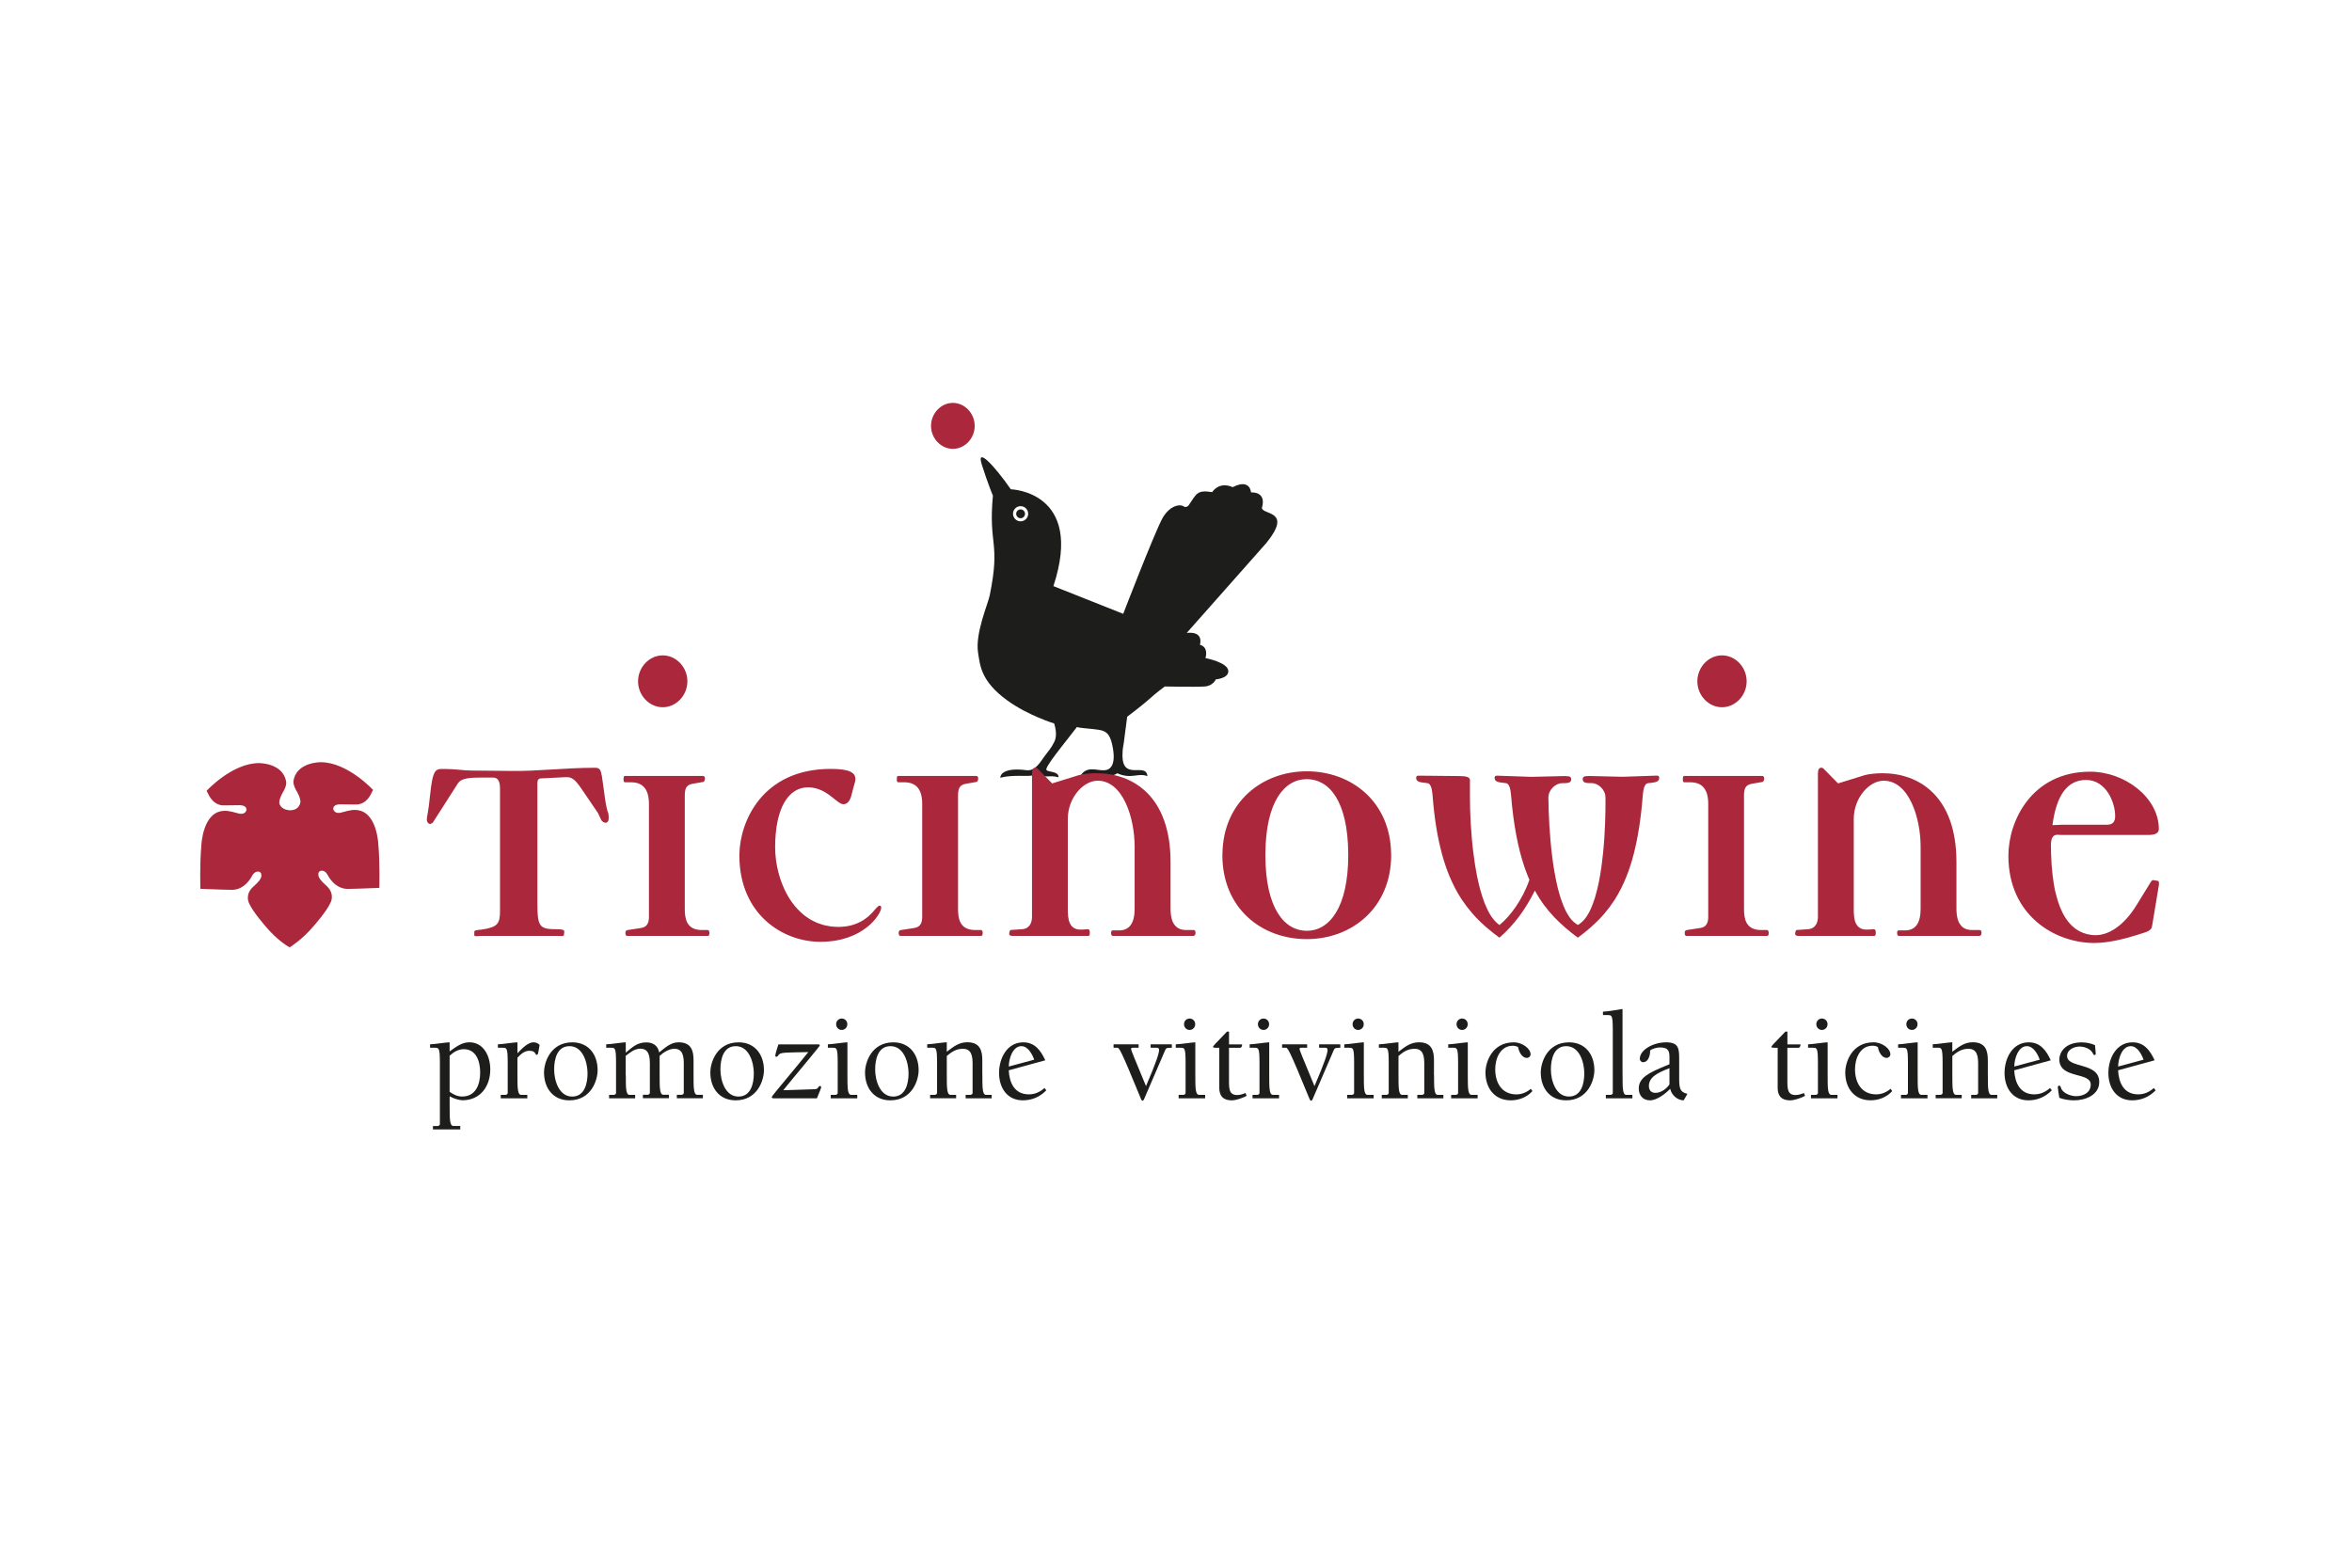 <?xml version="1.0" encoding="utf-8"?>
<!-- Generator: Adobe Illustrator 26.3.1, SVG Export Plug-In . SVG Version: 6.00 Build 0)  -->
<svg version="1.1" xmlns="http://www.w3.org/2000/svg" xmlns:xlink="http://www.w3.org/1999/xlink" x="0px" y="0px"
	 viewBox="0 0 660 440" style="enable-background:new 0 0 660 440;" xml:space="preserve">
<style type="text/css">
	.st0{fill:none;}
	.st1{fill:#1D1E1C;}
	.st2{fill:#AB273B;}
	.st3{fill:#1D1D1B;}
	.st4{display:none;}
	.st5{display:inline;}
	.st6{clip-path:url(#SVGID_00000090991815965986985800000018334692443683267487_);fill:#13100D;}
	.st7{display:inline;fill:#13100D;}
	.st8{clip-path:url(#SVGID_00000000201424805060817930000006009954285096927390_);fill:#13100D;}
	.st9{display:inline;fill:#6ABFC1;}
	.st10{clip-path:url(#SVGID_00000069394545811981827710000012561648383560446864_);fill:#13100D;}
	.st11{display:inline;fill:#1D1D1B;}
	.st12{display:inline;fill:#006EA8;}
	.st13{fill:#FFFFFF;}
</style>
<g id="Livello_1">
	<rect class="st0" width="660" height="440"/>
</g>
<g id="Ex_Horizontal">
	<g>
		<path class="st1" d="M354.1,142.57c1.41-4.79-3.05-4.36-3.05-4.36s-0.17-4.01-5.14-1.48c-3.94-1.72-5.75,1.39-5.75,1.39
			c-4.27-0.67-4.37,0.41-6.58,3.67c-0.32,0.47-0.95,0.66-1.42,0.34c-1.23-0.83-4.19-0.01-6.04,3.47
			c-2.41,4.55-10.93,26.68-10.93,26.68l-19.59-7.78c8.78-26.63-11.95-27.18-11.95-27.18c-4.71-6.76-9.77-12.07-8.14-6.91
			c1.63,5.17,3.11,8.72,3.11,8.72c-1.31,14.21,2.2,12.72-0.88,27.92c-0.51,2.51-4.15,10.75-3.28,16.15
			c0.57,3.51,0.73,7.97,8.2,13.39c5.84,4.23,13.16,6.47,13.16,6.47c0.18,0.72,1.02,3.23,0,5.21c-1.02,1.99-1.35,2.12-2.65,3.9
			c-1.2,1.63-2.64,4.32-5.09,4c-7.63-0.99-7.38,2.14-7.38,2.14s1.38-0.56,5.31-0.56c1.45,0,4.09,0.23,5.18-0.66
			c1.83,1.5,3.3,0.32,5.85,1.06c0.06-1.98-3.72-1.25-3.42-2.34c0.3-1.09,2.24-3.61,4.05-5.96c1.81-2.36,4.53-5.8,4.53-5.8
			c1.09,0.36,3.83,0.41,6.21,0.79s3.29,1.62,3.9,5.28c0.76,4.51-0.68,5.93-2.31,6.06c-2.28,0.2-5.18-1.54-7.06,1.96
			c2.96-1.04,8.54,0.5,10.57-1.11c4,1.77,5.84-0.23,8.46,0.81c-0.31-4.09-7.12,1.58-6.99-6.04c0.03-1.88,0.25-2.42,0.36-3.26
			c0.21-1.51,0.96-7.38,0.96-7.38s4.4-3.31,6.39-5.12c1.99-1.81,4.16-3.37,4.16-3.37s8.88,0.18,11.23,0
			c2.36-0.18,3.08-1.99,3.08-1.99s3.47-0.26,3.52-2.24c0.07-2.53-6.42-3.74-6.42-3.74s1.05-3-1.53-3.73
			c0.46-2.01-0.24-3.68-3.72-3.33l22.33-25.23C362.83,143.19,354.39,144.61,354.1,142.57z M286.39,146.32
			c-1.17,0-2.13-0.96-2.13-2.13c0-1.17,0.96-2.13,2.13-2.13c1.18,0,2.13,0.96,2.13,2.13C288.52,145.37,287.56,146.32,286.39,146.32z
			"/>
		<path class="st1" d="M286.39,142.97c0.68,0,1.24,0.56,1.24,1.24c0,0.68-0.56,1.24-1.24,1.24c-0.68,0-1.24-0.56-1.24-1.24
			C285.15,143.53,285.71,142.97,286.39,142.97z"/>
	</g>
	<g>
		<path class="st2" d="M170.47,227.62c-0.31-0.99-0.63-2.76-0.94-5.29l-0.62-4.42c-0.32-1.87-0.63-2.42-1.89-2.42
			c-8.59,0-16.35,1-23.26,0.89l-11.52-0.11c-2.41,0-3.88-0.45-8.38-0.45c-1.89,0-2.51,1.1-3.14,7.05c-0.52,5.29-0.95,6.29-0.95,7.18
			c0,0.66,0.42,1.2,0.95,1.2c0.21,0,0.63-0.22,0.84-0.54l6.91-10.81c0.73-1.1,1.99-1.65,5.98-1.65h3.98c1.25,0,1.88,1,1.88,2.98
			v18.3v16.11c0,3.63-0.63,4.63-5.34,5.29c-1.47,0.11-1.88,0.22-1.88,0.66v0.88c0,0.44,0.84,0.22,1.68,0.22h21.9
			c0.74,0,1.57,0.11,1.57-0.22l0.11-0.99c0-0.44-0.42-0.67-1.99-0.67c-4.93,0-5.56-0.55-5.56-7.28v-14.01v-19.73
			c0-0.88,0.32-1.32,1.05-1.32l6.81-0.34c1.89-0.11,2.73,0.67,4.62,3.42l4.5,6.61l0.94,1.99c0.21,0.44,0.84,0.77,1.15,0.77
			c0.63,0,0.95-0.44,0.95-1.54C170.78,228.82,170.78,228.27,170.47,227.62z"/>
		<g>
			<path class="st2" d="M185.97,198.5c3.77,0,6.92-3.31,6.92-7.27c0-3.98-3.15-7.29-6.92-7.29c-3.77,0-6.92,3.31-6.92,7.29
				C179.05,195.19,182.2,198.5,185.97,198.5z"/>
			<path class="st2" d="M198.55,261.03h-1.58c-4.5,0-4.81-3.42-4.81-6.07v-15.45v-16.2c0-1.98,0.41-2.98,2.09-3.31l3.15-0.55
				c0.21,0,0.42-0.66,0.42-0.88c0-0.56-0.21-0.78-0.53-0.78h-22c-0.21,0-0.32,0.33-0.32,1c0,0.55,0.11,0.77,0.42,0.77h1.68
				c3.35,0,5.03,1.99,5.03,6.06v13.89v17.88c0,1.76-0.63,2.86-2.3,3.08l-3.67,0.56c-0.63,0.11-0.63,0.55-0.63,0.88
				c0,0.54,0.21,0.77,0.52,0.77h22.63c0.32,0,0.42-0.33,0.42-0.88C199.06,261.25,198.86,261.03,198.55,261.03z"/>
		</g>
		<path class="st2" d="M246.84,254.19c-0.31,0-0.63,0.33-1.04,0.77c-2.51,3.2-5.77,5.19-10.58,5.19c-0.75,0-1.47-0.06-2.16-0.14
			c-0.23-0.03-0.45-0.09-0.67-0.13c-0.46-0.08-0.91-0.15-1.34-0.27c-0.26-0.07-0.5-0.17-0.76-0.25c-0.37-0.12-0.75-0.24-1.1-0.39
			c-0.26-0.11-0.5-0.23-0.75-0.36c-0.33-0.16-0.66-0.32-0.97-0.5c-0.25-0.14-0.48-0.3-0.71-0.46c-0.29-0.19-0.59-0.38-0.86-0.59
			c-0.23-0.17-0.45-0.36-0.67-0.56c-0.25-0.21-0.51-0.44-0.75-0.67c-0.22-0.21-0.42-0.42-0.63-0.64c-0.23-0.24-0.45-0.48-0.66-0.73
			c-0.2-0.23-0.39-0.48-0.58-0.72c-0.19-0.25-0.39-0.51-0.57-0.78c-0.19-0.26-0.36-0.53-0.53-0.8c-0.16-0.26-0.32-0.53-0.48-0.8
			c-0.16-0.29-0.33-0.58-0.48-0.88c-0.13-0.27-0.27-0.54-0.39-0.81c-0.15-0.31-0.3-0.63-0.43-0.96c-0.11-0.26-0.21-0.52-0.31-0.78
			c-0.14-0.34-0.26-0.69-0.38-1.04c-0.08-0.24-0.16-0.48-0.23-0.72c-0.12-0.38-0.23-0.76-0.33-1.13c-0.05-0.21-0.1-0.41-0.15-0.62
			c-0.1-0.42-0.2-0.83-0.28-1.25c-0.03-0.15-0.05-0.3-0.08-0.45c-0.09-0.47-0.16-0.95-0.23-1.42c-0.01-0.05-0.01-0.1-0.01-0.15
			c-0.07-0.56-0.13-1.1-0.16-1.65l0,0c-0.04-0.56-0.06-1.1-0.06-1.64c0-11.14,3.77-16.88,9.22-16.88c5.34,0,8.06,4.74,9.95,4.74
			c0.95,0,1.79-0.77,2.21-2.42l0.73-2.76c0.21-0.66,0.42-1.32,0.42-1.87c0-1.88-1.78-2.87-6.91-2.87c-19.2,0-25.41,14.71-25.64,23.7
			l0,0c-0.01,0.18-0.02,0.38-0.02,0.56c0,16.54,12.15,24.27,22.73,24.27c12.26,0,17.08-7.83,17.08-9.59
			C247.27,254.41,247.16,254.19,246.84,254.19z"/>
		<g>
			<path class="st2" d="M275.24,261.03h-1.58c-4.5,0-4.82-3.42-4.82-6.07v-15.45v-16.2c0-1.98,0.42-2.98,2.1-3.31l3.14-0.55
				c0.21,0,0.42-0.66,0.42-0.88c0-0.56-0.21-0.78-0.53-0.78h-22c-0.22,0-0.32,0.33-0.32,1c0,0.55,0.1,0.77,0.42,0.77h1.68
				c3.35,0,5.03,1.99,5.03,6.06v13.89v17.88c0,1.76-0.63,2.86-2.3,3.08l-3.67,0.56c-0.63,0.11-0.63,0.55-0.63,0.88
				c0,0.54,0.21,0.77,0.52,0.77h22.63c0.32,0,0.42-0.33,0.42-0.88C275.76,261.25,275.55,261.03,275.24,261.03z"/>
		</g>
		<path class="st2" d="M334.96,261.03h-1.99c-1.57,0-2.62-0.44-3.36-1.44c-0.73-0.88-1.14-2.43-1.14-4.63v-13.01
			c0-18.53-10.59-24.93-20.75-24.93c-1.89,0-3.88,0.22-5.03,0.55l-7.44,2.31l-3.46-3.52c-0.52-0.56-0.84-0.89-1.15-0.89
			c-0.73,0-1.05,0.44-1.05,1.76v22.27v17.88c0,1.87-0.94,3.31-2.73,3.42l-3.25,0.22c-0.21,0-0.42,0.66-0.42,1.1
			c0,0.33,0.31,0.56,0.95,0.56h21.27c0.31,0,0.41-0.33,0.41-0.99c0-0.55-0.21-0.89-0.52-0.89l-1.68,0.11
			c-3.77,0.22-3.98-3.09-3.98-5.73v-15.67v-9.69c0-5.85,4.3-10.7,8.38-10.7c7.12,0,10.37,10.47,10.37,18.52v1.87v15.56
			c0,4.07-1.47,6.07-4.4,6.07h-1.78c-0.31,0-0.42,0.22-0.42,0.77c0,0.54,0.21,0.77,0.52,0.77h22.53c0.42,0,0.63-0.33,0.63-0.88
			C335.48,261.25,335.27,261.03,334.96,261.03z"/>
		<path class="st2" d="M390.36,239.52L390.36,239.52c-0.23-14.5-11.11-23.04-23.66-23.04c-12.55,0-23.44,8.64-23.66,23.04l0,0
			c-0.01,0.16-0.03,0.3-0.03,0.45c0,14.89,10.9,23.61,23.69,23.61c12.68,0,23.68-8.82,23.68-23.61
			C390.38,239.81,390.36,239.67,390.36,239.52z M366.71,261.25c-6.29,0-11.63-6.29-11.63-21.29c0-0.16,0.02-0.29,0.02-0.45h-0.01
			c0.11-14.66,5.4-20.83,11.62-20.83c6.22,0,11.51,6.07,11.62,20.83h-0.01c0,0.16,0.02,0.29,0.02,0.45
			C378.33,254.96,372.89,261.25,366.71,261.25z"/>
		<path class="st2" d="M464.87,217.69l-9.53,0.33l-9.33-0.22c-1.67,0-1.88,0.22-1.88,1c0,0.66,0.63,0.99,1.78,0.99h0.73
			c1.78,0,3.88,1.77,3.88,4.08c0.04,4.05-0.1,9.87-0.69,15.65l0,0c-0.11,1.05-0.23,2.1-0.37,3.14c-0.02,0.16-0.04,0.32-0.06,0.48
			c-0.11,0.75-0.22,1.49-0.34,2.23c-0.06,0.32-0.11,0.65-0.17,0.97c-0.07,0.38-0.14,0.75-0.21,1.12c-0.12,0.57-0.23,1.13-0.37,1.68
			c-0.07,0.28-0.13,0.54-0.2,0.81c-0.13,0.5-0.25,0.98-0.39,1.45c-0.06,0.2-0.12,0.4-0.17,0.6c-0.19,0.61-0.39,1.19-0.6,1.75
			c-0.06,0.15-0.12,0.3-0.18,0.45c-0.23,0.58-0.47,1.13-0.73,1.64c-0.03,0.05-0.05,0.09-0.07,0.13c-0.25,0.48-0.53,0.93-0.8,1.34
			c-0.06,0.08-0.11,0.16-0.17,0.23c-0.29,0.41-0.61,0.78-0.94,1.09c-0.07,0.06-0.13,0.12-0.2,0.18c-0.35,0.31-0.7,0.59-1.09,0.79
			c-0.39-0.2-0.75-0.48-1.1-0.79c-0.07-0.06-0.13-0.11-0.19-0.17c-0.34-0.31-0.66-0.68-0.96-1.09c-0.06-0.08-0.11-0.16-0.16-0.23
			c-0.28-0.41-0.56-0.87-0.82-1.35c-0.03-0.04-0.05-0.07-0.06-0.11c-0.27-0.51-0.52-1.08-0.76-1.66c-0.06-0.14-0.11-0.27-0.16-0.41
			c-0.23-0.57-0.44-1.17-0.65-1.8c-0.04-0.16-0.1-0.33-0.15-0.5c-0.16-0.53-0.32-1.07-0.46-1.63c-0.05-0.19-0.1-0.36-0.15-0.55
			c-0.15-0.63-0.3-1.28-0.44-1.94c-0.06-0.3-0.12-0.6-0.18-0.9c-0.11-0.55-0.21-1.1-0.31-1.66c-0.08-0.43-0.15-0.87-0.22-1.31
			c-0.06-0.38-0.12-0.76-0.17-1.14c-0.09-0.59-0.16-1.17-0.24-1.76c-0.78-6.13-1.05-12.41-1.09-16.71c0-2.31,2.09-4.08,3.88-4.08
			h0.73c1.16,0,1.78-0.33,1.78-0.99c0-0.78-0.21-1-1.89-1l-9.32,0.22l-9.53-0.33c-0.53,0-0.74,0.11-0.74,0.67
			c0,0.44,0.21,0.99,1.47,1.21l1.68,0.22c1.26,0.11,1.36,2.65,1.47,3.42c0.67,8.21,1.93,14.67,3.67,19.86
			c0.08,0.25,0.17,0.5,0.26,0.75c0.39,1.08,0.78,2.13,1.21,3.11c-1.99,5.74-5.45,10.26-8.39,12.68c-0.38-0.26-0.73-0.58-1.08-0.93
			c-0.06-0.07-0.14-0.13-0.21-0.21c-0.32-0.35-0.63-0.75-0.93-1.17c-0.06-0.1-0.13-0.2-0.19-0.3c-0.28-0.43-0.54-0.88-0.79-1.37
			c-0.03-0.07-0.07-0.13-0.1-0.19c-0.25-0.5-0.48-1.03-0.71-1.59c-0.07-0.17-0.14-0.33-0.21-0.51c-0.21-0.54-0.41-1.11-0.6-1.7
			c-0.07-0.23-0.15-0.46-0.21-0.7c-0.14-0.45-0.27-0.91-0.4-1.38c-0.1-0.39-0.21-0.8-0.31-1.2c-0.1-0.4-0.19-0.8-0.28-1.21
			c-0.09-0.38-0.17-0.76-0.25-1.15c-0.05-0.26-0.1-0.53-0.15-0.79c-0.15-0.76-0.28-1.53-0.41-2.31c-0.01-0.11-0.03-0.22-0.05-0.33
			c-0.16-1.01-0.3-2.03-0.43-3.05l0,0c-0.72-5.75-0.98-11.53-0.98-15.65v-4.96c0-0.78-0.94-1.11-2.94-1.11l-11.42-0.11
			c-0.53,0-0.73,0.11-0.73,0.67c0,0.44,0.21,0.99,1.46,1.21l1.68,0.22c1.25,0.11,1.36,2.65,1.46,3.42
			c0.49,6.45,1.38,11.78,2.6,16.32l0,0l0,0c0.61,2.26,1.3,4.31,2.07,6.19c0.01,0.01,0.01,0.02,0.01,0.03
			c1.02,2.46,2.16,4.64,3.43,6.58c0.06,0.08,0.11,0.17,0.17,0.25c0.87,1.3,1.79,2.51,2.77,3.63c0.14,0.17,0.28,0.33,0.42,0.49
			c0.27,0.29,0.54,0.59,0.81,0.88c0.21,0.22,0.43,0.43,0.64,0.64c0.26,0.27,0.54,0.54,0.82,0.8c0.41,0.38,0.82,0.76,1.24,1.13
			c0.2,0.17,0.4,0.34,0.6,0.5c0.34,0.29,0.69,0.58,1.04,0.86c0.17,0.14,0.36,0.29,0.54,0.43c0.52,0.41,1.06,0.82,1.6,1.22
			c4.09-3.53,7.33-7.94,9.95-13.23c3.15,5.85,7.34,9.7,12.05,13.23c0.54-0.4,1.08-0.81,1.6-1.22c0.17-0.14,0.34-0.28,0.52-0.42
			c0.35-0.28,0.7-0.57,1.04-0.86c0.19-0.16,0.39-0.33,0.57-0.5c0.44-0.39,0.87-0.78,1.28-1.18c0.25-0.24,0.49-0.49,0.74-0.73
			c0.21-0.22,0.43-0.44,0.64-0.66c0.27-0.28,0.53-0.57,0.79-0.87c0.15-0.16,0.29-0.33,0.43-0.5c0.94-1.12,1.84-2.32,2.67-3.61
			c0.05-0.09,0.11-0.17,0.16-0.26c1.23-1.94,2.33-4.11,3.29-6.56c0-0.02,0.01-0.04,0.02-0.06c0.73-1.85,1.38-3.88,1.95-6.1
			c0-0.03,0.01-0.05,0.02-0.08l0,0c1.16-4.53,2.01-9.87,2.51-16.32c0.1-0.76,0.21-3.31,1.47-3.42l1.67-0.22
			c1.26-0.22,1.47-0.77,1.47-1.21C465.61,217.8,465.4,217.69,464.87,217.69z"/>
		<g>
			<path class="st2" d="M483.21,198.5c3.78,0,6.92-3.31,6.92-7.27c0-3.98-3.14-7.29-6.92-7.29c-3.77,0-6.91,3.31-6.91,7.29
				C476.3,195.19,479.44,198.5,483.21,198.5z"/>
			<path class="st2" d="M495.78,261.03h-1.57c-4.51,0-4.82-3.42-4.82-6.07v-15.45v-16.2c0-1.98,0.42-2.98,2.1-3.31l3.15-0.55
				c0.21,0,0.41-0.66,0.41-0.88c0-0.56-0.2-0.78-0.52-0.78h-22c-0.21,0-0.31,0.33-0.31,1c0,0.55,0.1,0.77,0.42,0.77h1.68
				c3.35,0,5.03,1.99,5.03,6.06v13.89v17.88c0,1.76-0.63,2.86-2.31,3.08l-3.67,0.56c-0.62,0.11-0.62,0.55-0.62,0.88
				c0,0.54,0.2,0.77,0.52,0.77h22.63c0.31,0,0.42-0.33,0.42-0.88C496.31,261.25,496.1,261.03,495.78,261.03z"/>
		</g>
		<path class="st2" d="M555.51,261.03h-2c-1.57,0-2.61-0.44-3.36-1.44c-0.73-0.88-1.15-2.43-1.15-4.63v-13.01
			c0-18.53-10.58-24.93-20.74-24.93c-1.89,0-3.88,0.22-5.03,0.55l-7.44,2.31l-3.46-3.52c-0.52-0.56-0.84-0.89-1.15-0.89
			c-0.73,0-1.05,0.44-1.05,1.76v22.27v17.88c0,1.87-0.94,3.31-2.73,3.42l-3.25,0.22c-0.2,0-0.41,0.66-0.41,1.1
			c0,0.33,0.31,0.56,0.94,0.56h21.27c0.31,0,0.42-0.33,0.42-0.99c0-0.55-0.2-0.89-0.52-0.89l-1.68,0.11
			c-3.77,0.22-3.98-3.09-3.98-5.73v-15.67v-9.69c0-5.85,4.3-10.7,8.39-10.7c7.12,0,10.37,10.47,10.37,18.52v1.87v15.56
			c0,4.07-1.47,6.07-4.4,6.07h-1.78c-0.32,0-0.41,0.22-0.41,0.77c0,0.54,0.2,0.77,0.52,0.77h22.52c0.42,0,0.63-0.33,0.63-0.88
			C556.03,261.25,555.82,261.03,555.51,261.03z"/>
		<path class="st2" d="M605.59,247.25l-1.26-0.22c-0.42-0.11-0.63,0.22-1.15,1.1l-3.67,5.96c-3.67,5.95-7.96,8.38-11.42,8.38
			c-0.41,0-0.82-0.02-1.22-0.07c-0.17-0.01-0.33-0.06-0.49-0.09c-0.23-0.03-0.47-0.07-0.69-0.12c-0.22-0.06-0.43-0.13-0.64-0.2
			c-0.17-0.05-0.34-0.09-0.51-0.16c-0.24-0.09-0.48-0.21-0.72-0.33c-0.13-0.06-0.26-0.12-0.39-0.18c-0.25-0.14-0.5-0.31-0.75-0.48
			c-0.1-0.07-0.21-0.13-0.31-0.2c-0.26-0.19-0.51-0.41-0.77-0.64c-0.08-0.07-0.16-0.14-0.23-0.21c-0.27-0.25-0.52-0.53-0.77-0.83
			c-0.06-0.07-0.12-0.14-0.19-0.21c-0.25-0.32-0.5-0.66-0.74-1.03c-0.04-0.07-0.09-0.13-0.14-0.21c-0.25-0.38-0.48-0.81-0.7-1.25
			c-0.03-0.06-0.07-0.12-0.1-0.19c-0.23-0.46-0.45-0.96-0.66-1.48c-0.02-0.06-0.05-0.11-0.07-0.17c-0.21-0.54-0.41-1.12-0.6-1.73
			c-0.01-0.05-0.03-0.09-0.04-0.14c-0.19-0.63-0.37-1.29-0.54-1.99c-0.01-0.04-0.02-0.07-0.03-0.11c-0.16-0.72-0.32-1.47-0.45-2.27
			c0-0.02-0.01-0.05-0.01-0.07c-0.14-0.81-0.26-1.67-0.36-2.56c0-0.01,0-0.01,0-0.02c-0.21-1.82-0.35-3.82-0.41-6.01l0,0
			c-0.02-0.76-0.04-1.5-0.04-2.31c0-3.52,1.88-2.87,2.62-2.87h24.83c1.89,0,2.83-0.55,2.83-1.65c0-8.83-9.54-16.1-19.28-16.1
			c-16.35,0-22.94,13.78-22.94,23.59c0,16.88,13.2,24.49,24.1,24.49c3.98,0,8.7-1.22,11.84-2.21c2.61-0.88,4.19-0.99,4.4-2.65
			l1.89-11.36C605.9,247.8,605.8,247.25,605.59,247.25z M585.37,218.91c5.56,0,8.17,6.18,8.17,10.14c0,1.66-0.73,2.42-2.3,2.42
			h-12.68c-0.42,0-1.25,0.11-2.62,0.11C577.09,222.98,580.23,218.91,585.37,218.91z"/>
		<path class="st2" d="M106.17,237.11c0,0-0.29-9.78-6.55-9.78c0,0-0.64-0.21-4.08,0.78c0,0-1.72,0.39-2.01-1.03
			c0,0-0.25-1.29,1.86-1.33c0,0,4.08,0.05,4.38,0.05c0,0,2.91,0.39,4.58-3.45l0.34-0.64c0,0-7.14-7.78-14.68-7.78
			c0,0-6.89-0.11-7.67,5.36c0,0-0.15,0.98,0.88,2.72c0,0,1.09,1.77,1.09,3.02c0,0-0.1,2.39-2.99,2.4c-0.01,0-0.01,0-0.01,0v-0.03
			c-0.08,0-0.1,0.01-0.1,0.01c-2.73-0.24-2.85-2.13-2.85-2.13c0-1.24,1.09-3.02,1.09-3.02c1.03-1.73,0.87-2.72,0.87-2.72
			c-0.79-5.46-7.67-5.36-7.67-5.36c-7.53,0-14.68,7.78-14.68,7.78l0.35,0.64c1.68,3.84,4.58,3.44,4.58,3.44
			c0.3,0,4.39-0.05,4.39-0.05c2.12,0.05,1.86,1.34,1.86,1.34c-0.29,1.42-2.01,1.03-2.01,1.03c-3.45-0.99-4.09-0.78-4.09-0.78
			c-6.25,0-6.55,9.77-6.55,9.77c-0.48,5.15-0.27,12.11-0.27,12.11c4.38,0.21,8.49,0.28,8.49,0.28c4.12,0.28,6.1-4.07,6.1-4.07
			c0.88-1.41,1.92-1,1.92-1c0.84,0.28,0.57,1.4,0.57,1.4c-0.12,1.01-2.24,2.79-2.24,2.79c-2.53,2.32-1.14,4.74-1.14,4.74
			c1.12,2.5,4.89,6.74,4.89,6.74c2.62,3.08,5.38,5.01,6.55,5.58v-0.08c0.23-0.15,3.46-2.18,6.49-5.75c0,0,3.78-4.23,4.89-6.74
			c0,0,1.38-2.42-1.14-4.74c0,0-2.12-1.78-2.24-2.79c0,0-0.29-1.12,0.58-1.4c0,0,1.03-0.41,1.9,0.99c0,0,1.98,4.35,6.1,4.07
			c0,0,4.11-0.07,8.49-0.28C106.45,249.22,106.64,242.25,106.17,237.11z"/>
	</g>
	<g>
		<g>
			<path class="st3" d="M328.81,294.08c-1.29,0-1.54,0-1.82,0.6l-5.95,13.82c-0.1,0.25-0.24,0.43-0.42,0.43
				c-0.21,0-0.28-0.11-0.45-0.5c-5.88-14.36-6.12-14.36-6.68-14.36h-1.01v-0.96h7.03v0.96h-1.57c-0.21,0-0.56,0-0.56,0.32
				s0.73,2.1,4.2,10.45c2.9-6.75,3.67-9.24,3.67-10.13c0-0.57-0.28-0.64-0.73-0.64h-1.64v-0.96h5.95V294.08z"/>
			<path class="st3" d="M338.19,308.26h-7.45v-0.96h1.22c0.31,0,0.73-0.14,0.73-0.57v-8.39c0-4.27-0.28-4.27-1.43-4.27h-1.33v-0.96
				c0.52,0,1.71-0.14,2.83-0.28c1.15-0.14,2.27-0.29,2.66-0.29v9.17c0,3.87,0.04,5.58,1.08,5.58h1.68V308.26z M335.39,287.47
				c0,0.89-0.7,1.6-1.57,1.6s-1.57-0.71-1.57-1.6c0-0.92,0.7-1.6,1.57-1.6S335.39,286.54,335.39,287.47z"/>
			<path class="st3" d="M348.58,293.12c-0.14,0.78-0.21,0.96-0.7,0.96h-3.01v9.35c0,2.28,0.1,3.91,2.31,3.91
				c0.77,0,1.58-0.25,2.31-0.57l0.35,0.78c-1.22,0.71-3.22,1.28-4.02,1.28c-1.22,0-3.67-0.11-3.67-3.52v-11.23
				c-1.61,0-1.75-0.04-1.75-0.25c0-0.29,0.31-0.53,3.92-4.3h0.56v3.59H348.58z"/>
			<path class="st3" d="M358.93,308.26h-7.45v-0.96h1.22c0.31,0,0.73-0.14,0.73-0.57v-8.39c0-4.27-0.28-4.27-1.43-4.27h-1.33v-0.96
				c0.52,0,1.71-0.14,2.83-0.28c1.15-0.14,2.27-0.29,2.66-0.29v9.17c0,3.87,0.03,5.58,1.08,5.58h1.68V308.26z M356.13,287.47
				c0,0.89-0.7,1.6-1.57,1.6c-0.87,0-1.57-0.71-1.57-1.6c0-0.92,0.7-1.6,1.57-1.6C355.43,285.87,356.13,286.54,356.13,287.47z"/>
			<path class="st3" d="M376.11,294.08c-1.29,0-1.54,0-1.82,0.6l-5.95,13.82c-0.1,0.25-0.24,0.43-0.42,0.43
				c-0.21,0-0.28-0.11-0.46-0.5c-5.87-14.36-6.12-14.36-6.68-14.36h-1.01v-0.96h7.03v0.96h-1.58c-0.21,0-0.56,0-0.56,0.32
				s0.73,2.1,4.2,10.45c2.9-6.75,3.67-9.24,3.67-10.13c0-0.57-0.28-0.64-0.73-0.64h-1.64v-0.96h5.94V294.08z"/>
			<path class="st3" d="M385.48,308.26h-7.45v-0.96h1.22c0.31,0,0.73-0.14,0.73-0.57v-8.39c0-4.27-0.28-4.27-1.43-4.27h-1.33v-0.96
				c0.52,0,1.71-0.14,2.83-0.28c1.15-0.14,2.27-0.29,2.66-0.29v9.17c0,3.87,0.03,5.58,1.08,5.58h1.68V308.26z M382.69,287.47
				c0,0.89-0.7,1.6-1.57,1.6c-0.87,0-1.57-0.71-1.57-1.6c0-0.92,0.7-1.6,1.57-1.6C381.99,285.87,382.69,286.54,382.69,287.47z"/>
			<path class="st3" d="M402.41,301.72c0,3.87,0.04,5.58,1.08,5.58h1.54v0.96h-7.31v-0.96h1.22c0.32,0,0.73-0.14,0.73-0.57v-8.39
				c0-3.27-1.19-3.98-2.76-3.98c-1.82,0-3.18,0.89-4.48,2.03v5.33c0,3.87,0.03,5.58,1.08,5.58h1.54v0.96h-7.31v-0.96h1.22
				c0.31,0,0.73-0.14,0.73-0.57v-8.39c0-4.27-0.28-4.27-1.43-4.27h-1.33v-0.96c0.52,0,1.71-0.14,2.83-0.28
				c1.15-0.14,2.27-0.29,2.66-0.29v2.67c1.79-1.35,3.36-2.67,5.74-2.67c3.64,0,4.23,2.42,4.23,5.05V301.72z"/>
			<path class="st3" d="M414.66,308.26h-7.45v-0.96h1.22c0.32,0,0.73-0.14,0.73-0.57v-8.39c0-4.27-0.28-4.27-1.44-4.27h-1.33v-0.96
				c0.53,0,1.71-0.14,2.83-0.28c1.15-0.14,2.27-0.29,2.66-0.29v9.17c0,3.87,0.04,5.58,1.08,5.58h1.68V308.26z M411.86,287.47
				c0,0.89-0.7,1.6-1.57,1.6c-0.88,0-1.57-0.71-1.57-1.6c0-0.92,0.7-1.6,1.57-1.6C411.16,285.87,411.86,286.54,411.86,287.47z"/>
			<path class="st3" d="M430.02,306.23c-1.54,1.74-3.81,2.6-6.08,2.6c-4.51,0-7.1-3.38-7.1-7.82c0-2.84,1.82-8.46,7.94-8.46
				c2.45,0,4.72,1.81,4.72,3.34c0,0.61-0.49,1.03-1.08,1.03c-1.36,0-2.24-1.81-2.41-3.02c-0.42-0.28-0.98-0.39-1.5-0.39
				c-3.5,0-4.93,3.55-4.93,6.61c0,3.8,1.85,7.04,5.95,7.04c1.47,0,2.9-0.57,4.02-1.56L430.02,306.23z"/>
			<path class="st3" d="M447.4,300.37c0,2.84-1.82,8.46-7.94,8.46c-4.51,0-7.1-3.38-7.1-7.82c0-2.84,1.82-8.46,7.94-8.46
				C444.82,292.55,447.4,295.93,447.4,300.37z M444.57,301.26c0-3.09-1.33-7.64-5.07-7.64c-3.5,0-4.3,3.69-4.3,6.54
				c0,3.09,1.33,7.6,5.07,7.6C443.76,307.76,444.57,304.1,444.57,301.26z"/>
			<path class="st3" d="M455.31,301.72c0,3.87,0.03,5.58,1.08,5.58h1.68v0.96h-7.45v-0.96h1.22c0.31,0,0.73-0.14,0.73-0.57v-17.56
				c0-4.27-0.28-4.27-1.43-4.27h-1.33v-0.96c0.87,0,3.67-0.43,5.49-0.75V301.72z"/>
			<path class="st3" d="M468.47,298.7v-1.81c0-1.6-0.1-2.91-2.59-2.91c-0.87,0-2.1,0.28-2.83,0.85c0,1.92-0.77,3.3-1.96,3.3
				c-0.53,0-0.94-0.43-0.94-0.96c0-2.49,3.71-4.62,7.41-4.62c3.46,0,3.64,1.71,3.64,4.59v5.44c0,2.95,0.21,3.91,2.31,4.44
				l-1.05,1.81c-1.61,0-3.36-1.32-3.78-3.23c-1.36,1.38-3.71,3.23-5.67,3.23c-1.99,0-3.15-1.39-3.15-3.34
				c0-3.06,2.97-4.44,7.34-6.26L468.47,298.7z M468.47,299.8c-3.57,1.39-5.77,2.6-5.77,5.01c0,1.17,0.63,1.92,1.82,1.92
				c1.61,0,3.04-1.1,3.95-2.35V299.8z"/>
		</g>
		<g>
			<path class="st3" d="M505.27,293.12c-0.14,0.78-0.21,0.96-0.7,0.96h-3.01v9.35c0,2.27,0.1,3.91,2.31,3.91
				c0.77,0,1.57-0.25,2.31-0.57l0.35,0.78c-1.22,0.71-3.22,1.28-4.02,1.28c-1.23,0-3.67-0.11-3.67-3.52v-11.23
				c-1.61,0-1.75-0.04-1.75-0.25c0-0.28,0.31-0.53,3.92-4.3h0.56v3.59H505.27z"/>
			<path class="st3" d="M515.63,308.26h-7.45v-0.96h1.22c0.32,0,0.73-0.14,0.73-0.57v-8.39c0-4.27-0.28-4.27-1.43-4.27h-1.33v-0.96
				c0.52,0,1.71-0.14,2.83-0.29c1.16-0.14,2.27-0.28,2.66-0.28v9.17c0,3.87,0.03,5.58,1.08,5.58h1.68V308.26z M512.83,287.47
				c0,0.89-0.7,1.6-1.58,1.6c-0.87,0-1.57-0.71-1.57-1.6c0-0.92,0.7-1.6,1.57-1.6C512.13,285.87,512.83,286.54,512.83,287.47z"/>
			<path class="st3" d="M530.98,306.23c-1.54,1.74-3.81,2.59-6.08,2.59c-4.51,0-7.1-3.38-7.1-7.82c0-2.84,1.82-8.46,7.94-8.46
				c2.45,0,4.72,1.81,4.72,3.34c0,0.6-0.49,1.03-1.08,1.03c-1.36,0-2.24-1.81-2.41-3.02c-0.42-0.29-0.98-0.39-1.5-0.39
				c-3.5,0-4.93,3.55-4.93,6.61c0,3.8,1.85,7.04,5.95,7.04c1.47,0,2.9-0.57,4.02-1.56L530.98,306.23z"/>
			<path class="st3" d="M540.89,308.26h-7.45v-0.96h1.22c0.32,0,0.73-0.14,0.73-0.57v-8.39c0-4.27-0.28-4.27-1.43-4.27h-1.33v-0.96
				c0.52,0,1.71-0.14,2.83-0.29c1.16-0.14,2.27-0.28,2.66-0.28v9.17c0,3.87,0.03,5.58,1.08,5.58h1.68V308.26z M538.09,287.47
				c0,0.89-0.7,1.6-1.58,1.6c-0.87,0-1.57-0.71-1.57-1.6c0-0.92,0.7-1.6,1.57-1.6C537.39,285.87,538.09,286.54,538.09,287.47z"/>
			<path class="st3" d="M557.82,301.72c0,3.87,0.03,5.58,1.09,5.58h1.54v0.96h-7.31v-0.96h1.22c0.31,0,0.73-0.14,0.73-0.57v-8.39
				c0-3.27-1.19-3.98-2.76-3.98c-1.82,0-3.18,0.89-4.48,2.02v5.33c0,3.87,0.04,5.58,1.09,5.58h1.54v0.96h-7.31v-0.96h1.22
				c0.32,0,0.73-0.14,0.73-0.57v-8.39c0-4.27-0.28-4.27-1.44-4.27h-1.33v-0.96c0.53,0,1.72-0.14,2.83-0.29
				c1.15-0.14,2.27-0.28,2.66-0.28v2.67c1.78-1.35,3.36-2.67,5.74-2.67c3.64,0,4.23,2.42,4.23,5.04V301.72z"/>
			<path class="st3" d="M575.76,306.02c-1.79,1.85-4.06,2.81-6.58,2.81c-4.41,0-6.68-3.52-6.68-7.68c0-4.09,2.2-8.6,6.78-8.6
				c3.25,0,4.9,2.24,6.19,5.04l-10.25,2.81c0.18,3.48,1.61,6.75,5.63,6.75c1.72,0,3.11-0.64,4.41-1.78L575.76,306.02z
				 M572.37,297.42c-0.56-1.56-1.75-3.8-3.6-3.8c-2.41,0-3.53,3.49-3.53,5.72L572.37,297.42z"/>
			<path class="st3" d="M582.03,308.83c-1.4,0-2.83-0.21-4.16-0.71c-0.24-1.56-0.42-2.59-0.42-2.88c0-0.43,0.14-0.53,0.38-0.53
				c0.28,0,0.42,0.25,0.49,0.57c0.45,1.6,2.87,2.38,4.27,2.38c1.89,0,4.09-0.89,4.09-3.27c0-3.62-8.81-1.49-8.81-7.07
				c0-1.71,1.4-4.76,6.3-4.76c1.12,0,2.59,0.25,3.71,0.78c0.1,1.06,0.21,1.99,0.21,2.27c0,0.36-0.07,0.5-0.32,0.5
				c-0.28,0-0.35-0.18-0.45-0.39c-0.59-1.35-2.41-1.99-3.74-1.99c-1.47,0-3.53,0.82-3.53,2.63c0,3.59,9.02,1.67,9.02,7.32
				C589.06,307.4,585.11,308.83,582.03,308.83z"/>
			<path class="st3" d="M604.9,306.02c-1.79,1.85-4.06,2.81-6.58,2.81c-4.41,0-6.68-3.52-6.68-7.68c0-4.09,2.2-8.6,6.78-8.6
				c3.25,0,4.9,2.24,6.19,5.04l-10.25,2.81c0.18,3.48,1.61,6.75,5.63,6.75c1.72,0,3.11-0.64,4.41-1.78L604.9,306.02z M601.51,297.42
				c-0.56-1.56-1.75-3.8-3.6-3.8c-2.41,0-3.53,3.49-3.53,5.72L601.51,297.42z"/>
		</g>
		<g>
			<g>
				<path class="st3" d="M123.44,298.34c0-4.27-0.28-4.27-1.43-4.27h-1.33v-0.96c0.52,0,1.71-0.14,2.83-0.29
					c1.15-0.14,2.27-0.28,2.66-0.28v2.56c1.78-1.25,3.39-2.56,5.53-2.56c4.06,0,5.88,3.94,5.88,7.6c0,4.8-2.83,8.67-7.8,8.67
					c-1.05-0.04-2.41-0.46-3.6-1.1v2.74c0,3.87,0.04,5.58,1.08,5.58h1.89V317h-7.66v-0.96h1.22c0.32,0,0.73-0.14,0.73-0.57V298.34z
					 M126.17,306.44c1.05,0.75,2.2,1.32,3.5,1.32c3.81,0,5.07-3.34,5.07-6.72c0-3.09-1.05-6.57-4.62-6.57
					c-1.5,0-2.87,0.82-3.95,1.85V306.44z"/>
				<path class="st3" d="M145.2,301.72c0,3.87,0.04,5.58,1.09,5.58h1.68v0.96h-7.45v-0.96h1.22c0.31,0,0.73-0.14,0.73-0.57v-8.39
					c0-4.27-0.28-4.27-1.43-4.27h-1.33v-0.96c0.52,0,1.71-0.14,2.83-0.29c1.15-0.14,2.27-0.28,2.66-0.28v3.09
					c1.4-1.49,3.01-3.09,4.51-3.09c0.63,0,1.29,0.25,1.71,0.75c-0.45,2.7-0.49,2.77-0.8,2.77c-0.52,0-0.21-1.14-2.06-1.14
					c-1.43,0-2.48,1-3.36,1.96V301.72z"/>
				<path class="st3" d="M167.7,300.37c0,2.84-1.82,8.46-7.94,8.46c-4.51,0-7.1-3.38-7.1-7.82c0-2.84,1.82-8.46,7.94-8.46
					C165.11,292.55,167.7,295.92,167.7,300.37z M164.87,301.26c0-3.09-1.33-7.64-5.07-7.64c-3.5,0-4.3,3.7-4.3,6.54
					c0,3.09,1.33,7.61,5.07,7.61C164.06,307.76,164.87,304.1,164.87,301.26z"/>
				<path class="st3" d="M175.61,301.72c0,3.87,0.03,5.58,1.08,5.58h1.54v0.96h-7.31v-0.96h1.22c0.31,0,0.73-0.14,0.73-0.57v-8.39
					c0-4.27-0.28-4.27-1.43-4.27h-1.33v-0.96c0.52,0,1.71-0.14,2.83-0.29c1.15-0.14,2.27-0.28,2.66-0.28v2.91
					c1.82-1.49,3.15-2.88,5.77-2.88c1.96,0,3.25,0.96,3.6,2.81c1.71-1.35,3.22-2.81,5.42-2.84c3.64,0,4.23,2.42,4.23,5.04v4.12
					c0,3.87,0.03,5.58,1.08,5.58h1.54v0.96h-7.31v-0.96h1.22c0.32,0,0.73-0.14,0.73-0.57v-8.39c0-3.27-1.19-3.98-2.76-3.98
					c-1.4,0.11-2.83,0.92-4.02,2.02v5.33c0,3.87,0.03,5.58,1.08,5.58h1.54v0.96h-7.31v-0.96h1.22c0.32,0,0.73-0.14,0.73-0.57v-8.39
					c0-3.27-1.19-3.98-2.76-3.98c-1.75,0.11-2.8,1.1-4.02,2.02V301.72z"/>
				<path class="st3" d="M214.37,300.37c0,2.84-1.82,8.46-7.94,8.46c-4.51,0-7.1-3.38-7.1-7.82c0-2.84,1.82-8.46,7.94-8.46
					C211.78,292.55,214.37,295.92,214.37,300.37z M211.53,301.26c0-3.09-1.33-7.64-5.07-7.64c-3.5,0-4.3,3.7-4.3,6.54
					c0,3.09,1.33,7.61,5.07,7.61C210.73,307.76,211.53,304.1,211.53,301.26z"/>
				<path class="st3" d="M217.06,308.26c-0.21,0-0.49-0.03-0.49-0.39c0-0.29,6.99-8.46,10.25-12.58l-3.85,0.07
					c-3.92,0.07-4.13,0.25-4.58,0.85c-0.14,0.18-0.24,0.39-0.52,0.39c-0.28,0-0.31-0.14-0.31-0.32c0-0.57,0.59-2.17,0.87-3.16h11.12
					c0.28,0,0.49,0.03,0.49,0.32c0,0.25-7.83,9.52-10.25,12.55l8.85-0.29c1.15-0.03,0.87-0.89,1.47-0.89c0.18,0,0.32,0.11,0.32,0.32
					c0,0.28-0.52,1.49-1.19,3.13H217.06z"/>
				<path class="st3" d="M240.57,308.26h-7.45v-0.96h1.22c0.32,0,0.73-0.14,0.73-0.57v-8.39c0-4.27-0.28-4.27-1.43-4.27h-1.33v-0.96
					c0.52,0,1.71-0.14,2.83-0.29c1.15-0.14,2.27-0.28,2.66-0.28v9.17c0,3.87,0.03,5.58,1.08,5.58h1.68V308.26z M237.77,287.47
					c0,0.89-0.7,1.6-1.57,1.6c-0.87,0-1.57-0.71-1.57-1.6c0-0.92,0.7-1.6,1.57-1.6C237.07,285.87,237.77,286.54,237.77,287.47z"/>
				<path class="st3" d="M257.78,300.37c0,2.84-1.82,8.46-7.94,8.46c-4.51,0-7.1-3.38-7.1-7.82c0-2.84,1.82-8.46,7.94-8.46
					C255.19,292.55,257.78,295.92,257.78,300.37z M254.95,301.26c0-3.09-1.33-7.64-5.07-7.64c-3.5,0-4.3,3.7-4.3,6.54
					c0,3.09,1.33,7.61,5.07,7.61C254.14,307.76,254.95,304.1,254.95,301.26z"/>
				<path class="st3" d="M275.66,301.72c0,3.87,0.04,5.58,1.08,5.58h1.54v0.96h-7.31v-0.96h1.22c0.31,0,0.73-0.14,0.73-0.57v-8.39
					c0-3.27-1.19-3.98-2.76-3.98c-1.82,0-3.18,0.89-4.48,2.02v5.33c0,3.87,0.04,5.58,1.08,5.58h1.54v0.96H261v-0.96h1.22
					c0.31,0,0.73-0.14,0.73-0.57v-8.39c0-4.27-0.28-4.27-1.43-4.27h-1.33v-0.96c0.52,0,1.71-0.14,2.83-0.29
					c1.15-0.14,2.27-0.28,2.66-0.28v2.67c1.78-1.35,3.36-2.67,5.74-2.67c3.64,0,4.23,2.42,4.23,5.04V301.72z"/>
				<path class="st3" d="M293.6,306.02c-1.78,1.85-4.06,2.81-6.57,2.81c-4.41,0-6.68-3.52-6.68-7.68c0-4.09,2.2-8.6,6.78-8.6
					c3.25,0,4.9,2.24,6.19,5.04l-10.25,2.81c0.17,3.48,1.61,6.75,5.63,6.75c1.71,0,3.11-0.64,4.41-1.78L293.6,306.02z
					 M290.21,297.42c-0.56-1.56-1.75-3.8-3.6-3.8c-2.41,0-3.53,3.49-3.53,5.72L290.21,297.42z"/>
			</g>
		</g>
	</g>
	<path class="st2" d="M267.39,125.98c3.34,0,6.12-2.93,6.12-6.44c0-3.52-2.78-6.46-6.12-6.46c-3.34,0-6.13,2.93-6.13,6.46
		C261.26,123.05,264.04,125.98,267.39,125.98z"/>
</g>
<g id="Ex._Block" class="st4">
	<g class="st5">
		<defs>
			<rect id="SVGID_1_" x="125.93" y="92" width="408.02" height="258"/>
		</defs>
		<clipPath id="SVGID_00000004536332266280870880000004407420108010484655_">
			<use xlink:href="#SVGID_1_"  style="overflow:visible;"/>
		</clipPath>
		<path style="clip-path:url(#SVGID_00000004536332266280870880000004407420108010484655_);fill:#13100D;" d="M482.58,276.29
			c-11.64,0-21.07-8.89-21.07-19.86c0-10.97,9.44-19.86,21.07-19.86c11.64,0,21.07,8.89,21.07,19.86
			C503.65,267.4,494.22,276.29,482.58,276.29 M482.58,208.01c-28.37,0-51.37,21.68-51.37,48.42c0,26.74,23,48.42,51.37,48.42
			s51.37-21.68,51.37-48.42C533.95,229.69,510.95,208.01,482.58,208.01"/>
	</g>
	<rect x="279.22" y="208.01" class="st7" width="30.36" height="94.98"/>
	<g class="st5">
		<defs>
			<rect id="SVGID_00000092417148782527990470000007278000870181970350_" x="125.93" y="92" width="408.02" height="258"/>
		</defs>
		<clipPath id="SVGID_00000013902361160285676550000007232878195278606502_">
			<use xlink:href="#SVGID_00000092417148782527990470000007278000870181970350_"  style="overflow:visible;"/>
		</clipPath>
		<path style="clip-path:url(#SVGID_00000013902361160285676550000007232878195278606502_);fill:#13100D;" d="M387.43,244.63
			c0,2.81,0.01,5.62,0.03,8.43c-2.24-2.94-4.5-5.88-6.82-8.85l-28.19-36.21h-26.54v94.98h29.64v-36.62c0-2.81-0.02-5.62-0.04-8.42
			c2.24,2.93,4.5,5.88,6.83,8.85l28.18,36.2h26.55v-94.98h-29.64V244.63z"/>
	</g>
	<rect x="222.74" y="208.01" class="st9" width="35.82" height="141.51"/>
	<polygon class="st9" points="126.3,208.01 186.16,273.02 125.93,349.52 167.8,349.52 228.03,273.02 168.17,208.01 	"/>
	<g class="st5">
		<defs>
			<rect id="SVGID_00000137848947621068696360000002355613301508624775_" x="125.93" y="92" width="408.02" height="258"/>
		</defs>
		<clipPath id="SVGID_00000079453128775819694750000000766810774334329995_">
			<use xlink:href="#SVGID_00000137848947621068696360000002355613301508624775_"  style="overflow:visible;"/>
		</clipPath>
		<path style="clip-path:url(#SVGID_00000079453128775819694750000000766810774334329995_);fill:#13100D;" d="M533.95,349.57v-5.22
			h-8.99V318.7h-5.59v30.87H533.95z M500.66,349.57l1.58-6.5h7.73l1.42,6.5h5.35l-7.05-30.87h-7.17l-7.25,30.87H500.66z
			 M506.01,325.37h0.08l2.71,12.49h-5.55L506.01,325.37z M478.35,349.57v-19.92h0.08l8.55,19.92h5.34V318.7h-5.1V337h-0.08
			l-7.78-18.3h-6.12v30.87H478.35z M455.91,327.85c0-3.42,1.42-4.36,3.64-4.36s3.65,0.94,3.65,4.36v12.57
			c0,3.42-1.42,4.36-3.65,4.36s-3.64-0.94-3.64-4.36V327.85z M450.32,339.65c0,7.61,3.81,10.35,9.23,10.35
			c5.43,0,9.23-2.74,9.23-10.35v-11.03c0-7.61-3.81-10.35-9.23-10.35c-5.43,0-9.23,2.74-9.23,10.35V339.65z M445.87,318.7h-5.59
			v30.87h5.59V318.7z M418.41,318.7v5.22h6.52v25.65h5.59v-25.65h6.52v-5.22H418.41z M403.63,349.57l1.58-6.5h7.73l1.42,6.5h5.35
			l-7.05-30.87h-7.17l-7.25,30.87H403.63z M408.97,325.37h0.08l2.71,12.49h-5.55L408.97,325.37z M381.31,349.57v-19.92h0.08
			l8.55,19.92h5.34V318.7h-5.1V337h-0.08l-7.77-18.3h-6.12v30.87H381.31z M359.36,323.58h2.88c2.47,0,3.97,1.28,3.97,4.27
			c0,2.99-1.5,4.28-3.97,4.28h-2.88V323.58z M372.89,349.57l-5.51-13.77c3.12-1.24,4.41-4.02,4.41-7.87c0-5.81-3.2-9.24-9.92-9.24
			h-8.1v30.87h5.59V337h2.67l4.86,12.57H372.89z M349.65,349.57v-5.22h-10.12v-8.12h7.41v-5.22h-7.41v-7.1h9.72v-5.22h-15.31v30.87
			H349.65z M312.39,318.7v5.22h6.52v25.65h5.59v-25.65h6.52v-5.22H312.39z M295.18,349.57v-19.92h0.08l8.55,19.92h5.34V318.7h-5.1
			V337h-0.08l-7.77-18.3h-6.12v30.87H295.18z M284.81,318.7h-5.59v30.87h5.59V318.7z"/>
		<path style="clip-path:url(#SVGID_00000079453128775819694750000000766810774334329995_);fill:#13100D;" d="M185.52,108.94
			c22.97,0.06,51.23,6.28,51.23,29.15v54.65h-40.51v-23.58c-0.02-0.07-9.83,3.47-17.36,5.79c-5.07,1.4-8.91,4.26-9.21,9.43
			c-0.4,4.36,4.55,8.36,4.5,8.36h-39.66c-0.05,0-8.84-3.17-8.57-12.65c0.81-18.07,14.88-24.71,49.52-28.72
			c18.65-2.3,20.77-4.1,20.79-8.79c-0.02-3.84-2.29-8.2-12.86-8.36c-15.23,0-14.17,10.32-14.15,10.29h-38.79
			C130.35,144.5,130.81,108.98,185.52,108.94 M309.26,109.79c-13.47,1.97-18.2,13.11-18.22,13.08v-11.57h-37.73v81.45h41.16v-39.01
			c0.05-6.89,1.97-9.98,4.5-12.43c2.84-2.92,7.82-4.96,13.29-4.93h11.57v-25.08C323.82,111.26,317.89,108.53,309.26,109.79
			 M391.36,92h-40.72v19.29H333.7v25.08h16.94v33.23c0.03,7.16-0.12,13.01,5.14,18.64c4.6,4.71,10.63,4.49,17.79,4.51h17.79v-56.37
			h24.43v-25.08h-24.43V92z M476.04,109.58c68.31,0.76,57.26,62.5,57.23,62.59h-72.88v20.58h-29.8c0.1,0-12.23-11.08-12-33.01
			C419.04,108.65,473.9,109.53,476.04,109.58 M493.83,151.59c-0.05-0.07,1.71-16.69-17.79-16.72c-18.79-0.1-16.73,16.65-16.72,16.72
			H493.83z"/>
	</g>
</g>
<g id="Ex._Dicitura" class="st4">
	<path class="st11" d="M267.11,121.87c-0.83-1.6-1.39-3.45-1.39-5.63c0-0.08,0-0.17,0-0.26c0.09-4.26,1.5-8.36,5.5-11.88
		c3.79-3.28,7.49-4.33,11.14-4.33h0.09c2.76,0.03,5.28,0.82,7.57,2.44l0.38,0.27l-0.4,0.23c-8.6,5-16.18,11.53-22.39,19.22
		l-0.29,0.35L267.11,121.87z M393.56,121.92c-6.21-7.69-13.8-14.23-22.39-19.22l-0.4-0.23l0.38-0.27c2.29-1.62,4.82-2.41,7.57-2.44
		h0h0.09c3.64,0,7.35,1.05,11.14,4.33c3.99,3.52,5.41,7.62,5.5,11.88v0.26c0,2.19-0.57,4.03-1.39,5.63l-0.21,0.4L393.56,121.92z
		 M309.72,151.67l0.04,0.19l-0.15,0.11c-0.3,0.22-0.66,0.47-1.08,0.71c-1.15,0.66-2.6,1.21-4.13,1.21h0h-0.02
		c-1.08-0.01-2.25-0.23-3.66-1.01c-1.15-0.64-1.91-1.44-2.44-2.4c-0.53-0.96-0.83-2.14-0.83-3.49c0-0.02,0-0.04,0-0.05
		c0-1.5,0.39-3.22,1.2-4.92l0.11-0.24c0,0,2.37,0.85,3.34,1.33c2.75,1.34,4.64,2.8,5.67,4.17c0.76,1.01,1.5,2.34,1.9,4.11
		C309.68,151.51,309.7,151.6,309.72,151.67 M351.38,152l0.04-0.2c0.02-0.12,0.05-0.25,0.08-0.38c0.4-1.77,1.14-3.2,1.91-4.19
		c1.05-1.35,2.91-2.75,5.66-4.09c0.92-0.46,1.91-0.86,2.93-1.2l0.25-0.08l0.11,0.24c0.79,1.69,1.18,3.38,1.18,4.87v0.02v0.01
		c0,1.37-0.3,2.55-0.83,3.51c-0.53,0.96-1.28,1.75-2.44,2.39c-1.42,0.77-2.58,1-3.66,1.01h-0.03c-1.63,0-3.18-0.63-4.34-1.35
		c-0.25-0.15-0.47-0.28-0.67-0.43L351.38,152z M317.2,191.88l-0.31-0.46h27.39l-0.31,0.46c-3.79,5.59-8.31,11.8-13.15,17.72
		l-0.23,0.28l-0.23-0.28C325.51,203.68,320.99,197.47,317.2,191.88 M298.19,237.65c-6.96-3.51-13.54-8.11-19-13.57
		c-0.6-0.59-1.18-1.21-1.75-1.82l-0.25-0.27l0.31-0.19c4.81-2.97,17.67-10.92,19.62-12.13c0.64-0.39,1.08-1.08,1.08-1.79
		c0-0.32-0.08-0.64-0.28-0.96l-2.24-3.62c-0.45-0.73-1.1-0.99-1.76-1c-0.43,0-0.85,0.13-1.16,0.32l-20.89,12.91l-0.16-0.22
		c-1.02-1.41-1.99-2.86-2.92-4.34l-0.16-0.25l0.25-0.16c3.26-2.01,18.67-11.54,20.82-12.87c0.64-0.39,1.08-1.08,1.08-1.79
		c0-0.32-0.08-0.64-0.28-0.96l-2.24-3.62c-0.45-0.73-1.1-0.99-1.75-1c-0.43,0-0.85,0.13-1.16,0.32l-20.66,12.77l-0.14-0.31
		c-0.74-1.6-1.42-3.22-2.04-4.88l-0.08-0.23l0.21-0.13c4.78-2.95,17.71-10.95,19.67-12.16c0.64-0.39,1.08-1.08,1.08-1.79
		c0-0.32-0.08-0.64-0.28-0.96l-2.24-3.62c-0.45-0.73-1.1-0.99-1.76-1c-0.43,0-0.85,0.13-1.16,0.32l-18.03,11.14l-0.09-0.4
		c-1.27-5.37-1.94-10.97-1.94-16.74c0-20.08,8.13-38.23,21.29-51.39c8.95-8.94,20.2-15.56,32.8-18.88l0.37-0.1v22.86
		c0.01,1.09,0.7,2.12,1.93,2.12h4.25c1.4,0,2.1-1.17,2.11-2.12v-24.49l0.26-0.03c1.72-0.23,3.47-0.4,5.23-0.51l0.32-0.02v25.04
		c0.01,1.09,0.7,2.12,1.92,2.12h4.25c1.4,0,2.1-1.17,2.11-2.12v-25.04l0.31,0.02c1.76,0.11,3.5,0.27,5.23,0.5l0.26,0.03v24.49
		c0.01,1.09,0.7,2.12,1.92,2.12h4.25c1.4,0,2.1-1.17,2.1-2.12v-22.86l0.37,0.1c12.6,3.32,23.85,9.94,32.8,18.88
		c13.16,13.16,21.29,31.31,21.29,51.39c0,5.76-0.68,11.36-1.94,16.73l-0.09,0.4l-18.02-11.14c-0.32-0.2-0.74-0.32-1.16-0.32
		c-0.65,0-1.3,0.27-1.75,1l-2.23,3.62c-0.2,0.32-0.29,0.65-0.29,0.96c0,0.71,0.44,1.4,1.08,1.79c1.96,1.21,14.89,9.21,19.66,12.16
		l0.21,0.13l-0.08,0.23c-0.62,1.66-1.3,3.29-2.04,4.88l-0.14,0.3l-20.65-12.77c-0.32-0.2-0.74-0.32-1.17-0.32
		c-0.65,0-1.3,0.27-1.75,1l-2.24,3.62c-0.2,0.32-0.28,0.65-0.28,0.96c0,0.7,0.45,1.4,1.08,1.79c2.15,1.33,17.56,10.85,20.82,12.87
		l0.25,0.16l-0.16,0.25c-0.92,1.48-1.9,2.93-2.92,4.34l-0.16,0.22l-20.89-12.91c-0.31-0.2-0.73-0.32-1.16-0.32
		c-0.65,0-1.3,0.27-1.75,1l-2.24,3.62c-0.2,0.32-0.28,0.65-0.28,0.96c0,0.71,0.44,1.4,1.08,1.79c1.95,1.21,14.81,9.15,19.62,12.13
		l0.31,0.19l-0.25,0.27c-0.57,0.61-1.15,1.22-1.75,1.82c-5.47,5.46-11.79,10.06-18.76,13.56l-0.12,0.06l-0.13-0.05
		c-2.04-0.85-9.11-4.2-19.53-13.87c-2.43-2.25-4.86-4.75-7.25-7.39l-0.17-0.19l0.17-0.2c7.61-9.15,14.22-19.02,19.15-26.51
		c0.52-0.79,0.76-1.72,0.76-2.65c0-0.56-0.08-1.12-0.24-1.65c-1.99-6.86-4.28-15.91-4.81-23.67l-0.03-0.45l0.43,0.15
		c1.5,0.53,3.23,0.9,5.17,0.9c0.02,0,0.04,0,0.04,0c2.37,0,5.01-0.61,7.58-2.02c2.48-1.36,4.43-3.35,5.68-5.65
		c1.26-2.3,1.83-4.87,1.83-7.45c0-1.86-0.3-3.72-0.86-5.55l-0.14-0.45l0.47,0.07c2.24,0.34,4.49,1.12,6.74,2.54l0.32,0.2l0,0
		c0.36,0.22,0.66,0.4,1.14,0.67c0.45,0.26,1.01,0.41,1.52,0.41c0.56,0,1.03-0.18,1.29-0.56c0.71-1.01,1.62-2.38,2.49-3.7
		c0.2-0.3,0.28-0.63,0.28-0.97c0-0.66-0.35-1.34-0.84-1.7c-0.51-0.38-1.18-0.91-1.81-1.3c-4.5-2.84-9.31-4.02-13.8-4.02h-0.05
		c-4.85,0.01-9.32,1.3-13.05,3.14c-3.75,1.86-6.76,4.22-8.82,6.82c-1.61,2.06-2.53,4.46-3.12,7.02c-0.58,2.56-0.8,5.31-0.8,8.18
		c0.02,8.08,1.77,17.27,3.91,25.04l0.11,0.37h-32.24l0.1-0.37c2.13-7.77,3.89-16.96,3.91-25.04c0-2.88-0.22-5.63-0.8-8.19
		c-0.59-2.56-1.51-4.96-3.12-7.01c-2.06-2.6-5.08-4.96-8.82-6.82c-3.74-1.84-8.21-3.14-13.06-3.14h-0.05c-4.49,0-9.3,1.17-13.8,4.02
		c-0.63,0.4-1.3,0.92-1.81,1.3c-0.49,0.36-0.85,1.04-0.84,1.7c0,0.34,0.09,0.67,0.29,0.97c0.87,1.32,1.78,2.69,2.49,3.7
		c0.26,0.37,0.73,0.56,1.29,0.56c0.5,0,1.06-0.15,1.52-0.41c0.48-0.27,0.78-0.45,1.14-0.67l0,0l0.32-0.2
		c2.18-1.37,4.37-2.14,6.54-2.5l0.47-0.08l-0.14,0.46c-0.55,1.82-0.85,3.67-0.85,5.52V147v0c0,2.57,0.58,5.14,1.84,7.44
		c1.25,2.3,3.21,4.3,5.68,5.65c2.56,1.42,5.21,2.02,7.58,2.02h0.04c2.02,0,3.82-0.41,5.36-0.97l0.43-0.16l-0.03,0.46
		c-0.53,7.75-2.79,16.85-4.81,23.69c-0.17,0.58-0.26,1.17-0.26,1.73c0,0.93,0.23,1.81,0.72,2.56c4.98,7.64,11.56,17.39,19.19,26.57
		l0.16,0.2l-0.17,0.19c-2.39,2.64-4.82,5.14-7.25,7.39C307.3,233.44,300.24,236.8,298.19,237.65 M330.58,245.36
		c-7.69,0-15.09-1.19-22.04-3.4l-0.61-0.19l0.54-0.34c3.85-2.42,8.89-6.11,14.84-11.63c2.38-2.22,4.74-4.61,7.05-7.12l0.22-0.24
		l0.22,0.24c2.31,2.51,4.67,4.9,7.05,7.12c5.95,5.52,10.81,9.1,14.66,11.52l0.72,0.45l-0.61,0.19
		C345.67,244.16,338.27,245.36,330.58,245.36 M403.78,115.87L403.78,115.87L403.78,115.87z M257.39,115.87L257.39,115.87
		L257.39,115.87z M399.75,130.72l-0.09-0.15l0.09-0.15c2.37-3.98,3.9-8.97,3.9-14.35c0-0.06,0-0.13,0-0.19
		c-0.04-6.16-2.45-12.89-8.31-17.97c-5.08-4.47-10.87-6.33-16.18-6.36h-0.16c-0.13,0-0.27,0-0.4,0c-4.55,0.06-8.71,1.33-12.19,3.06
		c-1.86,0.94-3.52,2-4.97,3.13l-0.14,0.11l-0.16-0.06c-9.44-3.86-19.76-5.99-30.58-5.99c-10.83,0-21.15,2.13-30.58,5.99l-0.16,0.06
		l-0.13-0.11c-1.45-1.13-3.11-2.19-4.97-3.13c-3.47-1.73-7.64-3-12.19-3.06c-0.13,0-0.26,0-0.39,0h-0.01
		c-5.35,0-11.2,1.84-16.33,6.36c-5.86,5.08-8.27,11.81-8.31,17.97c0,0.06,0,0.13,0,0.19c0,5.37,1.53,10.36,3.9,14.35l0.09,0.15
		l-0.09,0.15c-7.44,12.23-11.72,26.59-11.72,41.96c0,44.68,36.22,80.89,80.89,80.89c44.68,0,80.89-36.22,80.89-80.89
		C411.47,157.32,407.19,142.96,399.75,130.72"/>
	<g class="st5">
		<g>
			<path class="st3" d="M139.55,291.83c0-1.9,1.06-2.96,2.96-2.96h7.13c1.9,0,2.96,1.06,2.96,2.96v54.01c0,1.9-1.06,2.96-2.96,2.96
				h-7.13c-1.9,0-2.96-1.06-2.96-2.96V291.83z"/>
			<path class="st3" d="M163.74,291.83c0-1.9,1.06-2.96,2.96-2.96h34.59c1.9,0,2.96,1.06,2.96,2.96v6.22c0,1.9-1.06,2.96-2.96,2.96
				h-24.5v10.17h22.53c1.9,0,2.96,1.06,2.96,2.96v6.22c0,1.9-1.06,2.96-2.96,2.96h-22.53v22.53c0,1.9-1.06,2.96-2.96,2.96h-7.13
				c-1.9,0-2.96-1.06-2.96-2.96V291.83z"/>
			<path class="st3" d="M214.19,291.83c0-1.9,1.06-2.96,2.96-2.96h34.59c1.9,0,2.96,1.06,2.96,2.96v6.22c0,1.9-1.06,2.96-2.96,2.96
				h-24.5v10.17h22.53c1.9,0,2.96,1.06,2.96,2.96v6.22c0,1.9-1.06,2.96-2.96,2.96h-22.53v22.53c0,1.9-1.06,2.96-2.96,2.96h-7.13
				c-1.9,0-2.96-1.06-2.96-2.96V291.83z"/>
			<path class="st3" d="M263.87,291.83c0-1.9,1.06-2.96,2.96-2.96h24.42c9.94,0,20.33,3.87,20.33,18.51
				c0,7.05-2.88,13.96-10.77,16.91l12.67,19.95c1.21,1.9,0.38,4.55-2.5,4.55h-7.89c-1.82,0-3.03-0.99-3.79-2.2l-13.12-20.71h-9.25
				v19.95c0,1.9-1.06,2.96-2.96,2.96h-7.13c-1.9,0-2.96-1.06-2.96-2.96V291.83z M276.92,313.75h13.2c4.93,0,8.42-1.44,8.42-6.37
				c0-4.85-3.49-6.37-8.42-6.37h-13.2V313.75z"/>
		</g>
		<g>
			<path class="st3" d="M354.6,291.96c0-1.89,1.06-2.94,2.94-2.94h26.87c7.85,0,16.98,4.53,16.98,18.42
				c0,12.53-9.28,18.26-17.58,18.26h-16.23v20c0,1.89-1.06,2.94-2.94,2.94h-7.09c-1.89,0-2.94-1.06-2.94-2.94V291.96z
				 M367.58,313.62h13.51c4.38,0,7.32-1.81,7.32-6.26c0-4.08-1.89-6.26-6.34-6.26h-14.49V313.62z"/>
			<path class="st3" d="M407.58,291.96c0-1.89,1.06-2.94,2.94-2.94h24.3c9.89,0,20.23,3.85,20.23,18.42
				c0,7.02-2.87,13.89-10.72,16.83l12.6,19.85c1.21,1.89,0.38,4.53-2.49,4.53h-7.85c-1.81,0-3.02-0.98-3.77-2.19l-13.06-20.6h-9.21
				v19.85c0,1.89-1.06,2.94-2.94,2.94h-7.09c-1.89,0-2.94-1.06-2.94-2.94V291.96z M420.56,313.77h13.13c4.91,0,8.38-1.43,8.38-6.34
				c0-4.83-3.47-6.34-8.38-6.34h-13.13V313.77z"/>
			<path class="st3" d="M491.65,287.66c18.57,0,29.96,12.68,29.96,31.17c0,18.49-11.4,31.17-29.96,31.17
				c-18.57,0-29.96-12.68-29.96-31.17C461.69,300.34,473.09,287.66,491.65,287.66z M491.65,338.38c11.24,0,16.38-9.28,16.38-19.55
				c0-10.26-5.13-19.55-16.38-19.55c-11.24,0-16.38,9.28-16.38,19.55C475.28,329.09,480.41,338.38,491.65,338.38z"/>
		</g>
	</g>
</g>
<g id="Ex_Square" class="st4">
	<path class="st12" d="M331.76,48c-95.27,0-172.5,77.24-172.5,172.51c0,95.27,77.23,172.49,172.5,172.49
		c95.27,0,172.51-77.23,172.51-172.49C504.27,125.24,427.03,48,331.76,48z"/>
	<g class="st5">
		<path class="st13" d="M428.2,143.21h-5.62v-18.5l0.09-0.07h5.26c7.98,0,11.49,2.8,11.49,9.2
			C439.42,140.41,436,143.21,428.2,143.21z M416.62,173.38h5.96v-24.11h2.02l15.61,24.11h7.02l-15.79-24.37
			c9.38-1.14,14.21-6.23,14.21-15.09c0-10.08-5.98-15.16-17.63-15.16h-11.4V173.38z"/>
		<path class="st13" d="M338.58,153.13c-1.84-1.93-4.21-3.33-9.65-5.79c-1.66-0.87-2.1-1.05-3.5-1.75c-2.9-1.58-4.03-2.46-5.62-4.3
			c-2.63-2.89-3.94-6.31-3.94-9.99c0-8.15,6.23-14.29,14.38-14.29c3.86,0,7.1,0.96,10.25,3.06c1.84,1.32,2.81,2.2,5.09,4.65
			l-4.91,3.86c-2.99-3.33-6.84-5.35-10.35-5.35c-4.47,0-8.16,3.42-8.16,7.72c0,2.54,0.8,4.48,2.29,6.14
			c1.49,1.58,3.59,2.98,8.42,5.26c2.63,1.23,3.5,1.67,5.96,2.99c2.71,1.66,3.68,2.45,5.08,4.12c2.19,2.54,3.34,5.6,3.34,8.68
			c0,9.91-6.84,16.92-16.49,16.92c-7.19,0-12.8-3.77-18.06-12.1l5.88-2.72c3.69,5.96,7.46,8.5,12.53,8.5c5.27,0,9.91-4.57,9.91-9.65
			C341.03,156.82,340.24,154.88,338.58,153.13z"/>
		<polygon class="st13" points="246.97,190.97 278.79,190.97 278.79,200.49 255.72,200.49 255.72,213.6 278.79,213.6 278.79,223.13 
			255.81,223.13 255.81,251.23 246.97,251.23 		"/>
		<polygon class="st13" points="256.61,325.28 250.88,325.28 250.88,328.63 256.61,328.63 256.61,331.83 250.91,331.83 
			250.91,338.5 247.38,338.5 247.38,322.11 256.61,322.11 		"/>
		<path class="st13" d="M251.26,311.68c-0.79,0-1.58-0.18-2.38-0.54c-0.95-0.41-1.48-0.79-2.66-1.86l2.33-2.72
			c1.13,1.16,1.97,1.61,2.92,1.61c0.41,0,0.89-0.23,1.25-0.59c0.36-0.36,0.56-0.8,0.56-1.18c0-0.9-0.84-1.59-2.71-2.25
			c-1.82-0.66-2.15-0.87-2.99-1.94c-0.57-0.97-0.74-1.59-0.74-2.49c0-2.91,2.07-4.91,5.14-4.91c0.87,0,1.74,0.13,2.45,0.41
			c0.82,0.29,1.23,0.54,2.13,1.31l-2.2,2.41c-1.35-0.8-1.92-1.03-2.51-1.03c-0.79,0-1.43,0.69-1.43,1.51c0,0.82,0.69,1.49,2.2,2.1
			c1.33,0.56,1.89,0.84,2.48,1.28c1.2,0.89,1.89,2.23,1.89,3.63C256.99,309.28,254.36,311.68,251.26,311.68z"/>
		<polygon class="st13" points="250.75,273.79 250.7,273.79 250.7,284.39 247.17,284.39 247.17,268 250.65,268 258.14,278.54 
			258.19,278.54 258.19,268 261.65,268 261.65,284.39 258.22,284.39 		"/>
		<path class="st13" d="M274,332.72c0,1.41-0.64,3.1-1.5,4.09c-1.13,1.22-2.87,1.92-4.81,1.92c-1.99,0-3.4-0.46-4.53-1.45
			c-1.18-1.05-1.97-2.87-1.97-4.38v-10.79h3.48v10.03c0,1.87,1.13,3.09,2.82,3.09c1.94,0,3.04-1.2,3.04-3.27v-9.85H274V332.72z"/>
		<path class="st13" d="M272.89,303.24c0,3.1-1.82,5.17-4.61,5.17c-2.64,0-4.53-2.15-4.53-5.07c0-2.84,1.56-4.86,4.01-5.17
			c0.18,0,0.36-0.02,0.56-0.02C271.04,298.15,272.89,300.19,272.89,303.24z M276.59,303.26c0-4.86-3.53-8.39-8.42-8.39
			c-0.23,0-0.46,0.03-0.69,0.03c-4.32,0.44-7.42,3.89-7.42,8.34c0,4.91,3.43,8.41,8.21,8.41
			C273.09,311.65,276.59,308.1,276.59,303.26z"/>
		<polygon class="st13" points="293.33,338.5 289.9,338.5 282.43,327.89 282.38,327.89 282.38,338.5 278.85,338.5 278.85,322.11 
			282.33,322.11 289.82,332.64 289.87,332.64 289.87,322.11 293.33,322.11 		"/>
		<path class="st13" d="M293.43,305.67c0,1.41-0.64,3.1-1.51,4.09c-1.13,1.23-2.86,1.92-4.81,1.92c-2,0-3.4-0.46-4.53-1.46
			c-1.17-1.05-1.97-2.86-1.97-4.37v-10.79h3.48v10.03c0,1.87,1.13,3.1,2.82,3.1c1.94,0,3.04-1.2,3.04-3.27v-9.85h3.48V305.67z"/>
		<path class="st13" d="M295.15,272.94c0,1.51-0.92,2.25-2.76,2.25h-0.77v-4.24v-0.03h0.82
			C294.13,270.92,295.15,271.69,295.15,272.94z M296.25,284.39h4.04l-4.58-6.82c1.35-0.66,1.84-1.07,2.38-2.07
			c0.43-0.82,0.69-1.75,0.69-2.69c0-2.97-2.04-4.81-5.32-4.81h-5.4v16.39h3.53v-6.34H292L296.25,284.39z"/>
		<polygon class="st13" points="297.84,295.05 308.86,295.05 308.86,298.53 305.1,298.53 305.1,311.45 301.57,311.45 301.57,298.53 
			297.84,298.53 		"/>
		<path class="st13" d="M308.58,330.19c0,1.71-0.46,3.09-1.3,3.88c-0.77,0.74-2.25,1.25-3.66,1.25h-1.41V325.2h1.3
			c0.97,0,2.28,0.31,3.04,0.72C307.81,326.64,308.58,328.24,308.58,330.19z M312.21,330.32c0-4.94-3.17-8.21-7.96-8.21h-5.6v16.39
			h5.29C308.96,338.5,312.21,335.28,312.21,330.32z"/>
		<polygon class="st13" points="312.96,274.35 310.58,284.39 307.25,284.39 303.34,268 306.49,268 309.12,279.18 309.17,279.18 
			311.88,268 314.13,268 316.79,279.23 316.84,279.23 319.53,268 322.67,268 318.71,284.39 315.39,284.39 313.01,274.35 		"/>
		<polygon class="st13" points="326.16,311.45 322.63,311.45 322.63,304.92 316.82,304.92 316.82,311.45 313.3,311.45 313.3,295.05 
			316.82,295.05 316.82,301.37 322.63,301.37 322.63,295.05 326.16,295.05 		"/>
		<polygon class="st13" points="336.73,271.25 331.02,271.25 331.02,274.55 336.73,274.55 336.73,277.75 331.02,277.75 
			331.02,281.15 336.73,281.15 336.73,284.39 327.5,284.39 327.5,268 336.73,268 		"/>
		<path class="st13" d="M337.9,221.24c0,11.41-10.26,21.88-21.39,21.88c-11.4,0-21.74-10.38-21.74-22.17
			c0-11.6,9.46-21.41,21.22-21.97h0.35C327.92,198.99,337.9,209.36,337.9,221.24z M347.45,220.68c0-8.67-2.83-16.12-8.3-22.07
			c-5.84-6.32-12.82-9.34-22.63-9.62h-0.44c-17.41,0-30.84,13.68-30.84,31.5c0,18.87,12.99,32.73,30.76,32.73
			C334.54,253.21,347.45,239.92,347.45,220.68z"/>
		<polygon class="st13" points="348.29,298.22 342.56,298.22 342.56,301.57 348.29,301.57 348.29,304.77 342.59,304.77 
			342.59,311.45 339.06,311.45 339.06,295.05 348.29,295.05 		"/>
		<rect x="353.21" y="295.05" class="st13" width="3.53" height="16.39"/>
		<path class="st13" d="M356.79,277.49c0,1.94-1.33,4.42-3.04,5.65c-1.28,0.92-3.1,1.48-4.76,1.48c-4.55,0-8.05-3.71-8.05-8.54
			c0-4.6,3.66-8.31,8.18-8.31c1.76,0,3.3,0.51,4.65,1.51c0.76,0.59,1.18,1.05,2,2.28l-2.35,2.19c-0.54-0.86-0.82-1.17-1.36-1.58
			c-0.82-0.61-1.74-0.95-2.74-0.95c-2.59,0-4.76,2.25-4.76,4.91c0,2.82,2.15,5.04,4.83,5.04c0.7,0,1.33-0.15,1.9-0.46
			c0.86-0.44,1.25-0.9,1.81-2.15h-3.89v-3.2h7.57V277.49z"/>
		<polygon class="st13" points="370.56,311.45 362.22,311.45 362.22,295.05 365.72,295.05 365.72,307.92 370.56,307.92 		"/>
		<rect x="361.35" y="268" class="st13" width="3.53" height="16.39"/>
		<path class="st13" d="M379.82,278.21h-3.89l1.92-4.84L379.82,278.21z M373.45,284.39l1.28-3.22h6.29l1.33,3.22h3.56L379.2,268
			h-2.74l-6.55,16.39H373.45z"/>
		<polygon class="st13" points="388.95,311.45 387.52,299.91 387.47,299.91 383.92,311.45 382.3,311.45 378.65,299.81 
			378.59,299.81 377.24,311.45 373.81,311.45 375.83,295.05 380.03,295.05 383.07,304.87 383.12,304.87 386.16,295.05 
			390.23,295.05 392.33,311.45 		"/>
		<polygon class="st13" points="404.79,284.39 401.36,284.39 393.9,273.79 393.84,273.79 393.84,284.39 390.32,284.39 390.32,268 
			393.79,268 401.29,278.54 401.34,278.54 401.34,268 404.79,268 		"/>
		<polygon class="st13" points="405.41,251.23 401.61,251.23 364.93,211.05 364.93,251.23 356.09,251.23 356.09,190.97 
			359.98,190.97 396.57,231.14 396.57,190.97 405.41,190.97 		"/>
		<path class="st13" d="M454.45,199.45c-5.48-5.76-12.82-8.49-23.16-8.49h-14.67v60.27h15.29c9.72,0,16.97-2.83,22.54-8.59
			c5.3-5.66,8.13-13.01,8.13-21.31C462.58,212.75,459.75,205.11,454.45,199.45z M447.55,235.11c-2.65,2.83-6.1,4.71-9.99,5.56
			c-3.8,0.85-5.74,1.04-12.11,1.13v-41.31h5.93c12.28,0,21.82,9.05,21.82,20.66C453.21,226.05,451.09,231.42,447.55,235.11z"/>
		<path class="st13" d="M283.04,276.21c0,4.84-3.5,8.39-8.32,8.39c-4.78,0-8.21-3.5-8.21-8.41c0-4.45,3.09-7.9,7.42-8.34
			c0.23,0,0.46-0.03,0.69-0.03C279.51,267.82,283.04,271.35,283.04,276.21z M270.2,276.29c0,2.92,1.89,5.07,4.52,5.07
			c2.79,0,4.61-2.07,4.61-5.16c0-3.05-1.84-5.1-4.55-5.1c-0.21,0-0.39,0.03-0.56,0.03C271.76,271.43,270.2,273.45,270.2,276.29z"/>
		<path class="st13" d="M407.89,136.12c-1.22-3.41-2.28-5.34-6.06-9.99l4.68-5.45l-4.12-3.67l-4.68,5.44
			c-3.5-2.29-5.08-3.07-8.07-4.04c-2.8-0.88-5.7-1.23-9.29-1.23c-15.88,0-28.5,12.7-28.5,28.94c0,4.38,0.79,8.32,2.27,12.01
			c1.5,3.51,2.46,5,5.62,8.24l-5.41,6.2l4.33,3.42l5.2-5.94c3.69,2.11,4.13,2.37,6.23,3.25c2.63,1.13,6.49,1.75,11.22,1.75
			c15.79,0,28.06-12.54,28.06-28.76C409.37,142.17,408.94,139.01,407.89,136.12z M358.26,146.2c0-13.42,9.48-22.62,23.06-22.62
			c4.48,0,8.42,1.23,12.2,3.77l-29.65,34.29C360.01,157.08,358.26,152.25,358.26,146.2z M380.53,168.65c-4.73,0-8.51-1.14-12.45-3.6
			l29.46-34.02c1.76,1.67,2.37,2.46,3.34,4.65c1.49,3.24,2.28,6.92,2.28,10.6C403.15,159.09,393.51,168.65,380.53,168.65z"/>
	</g>
</g>
</svg>
